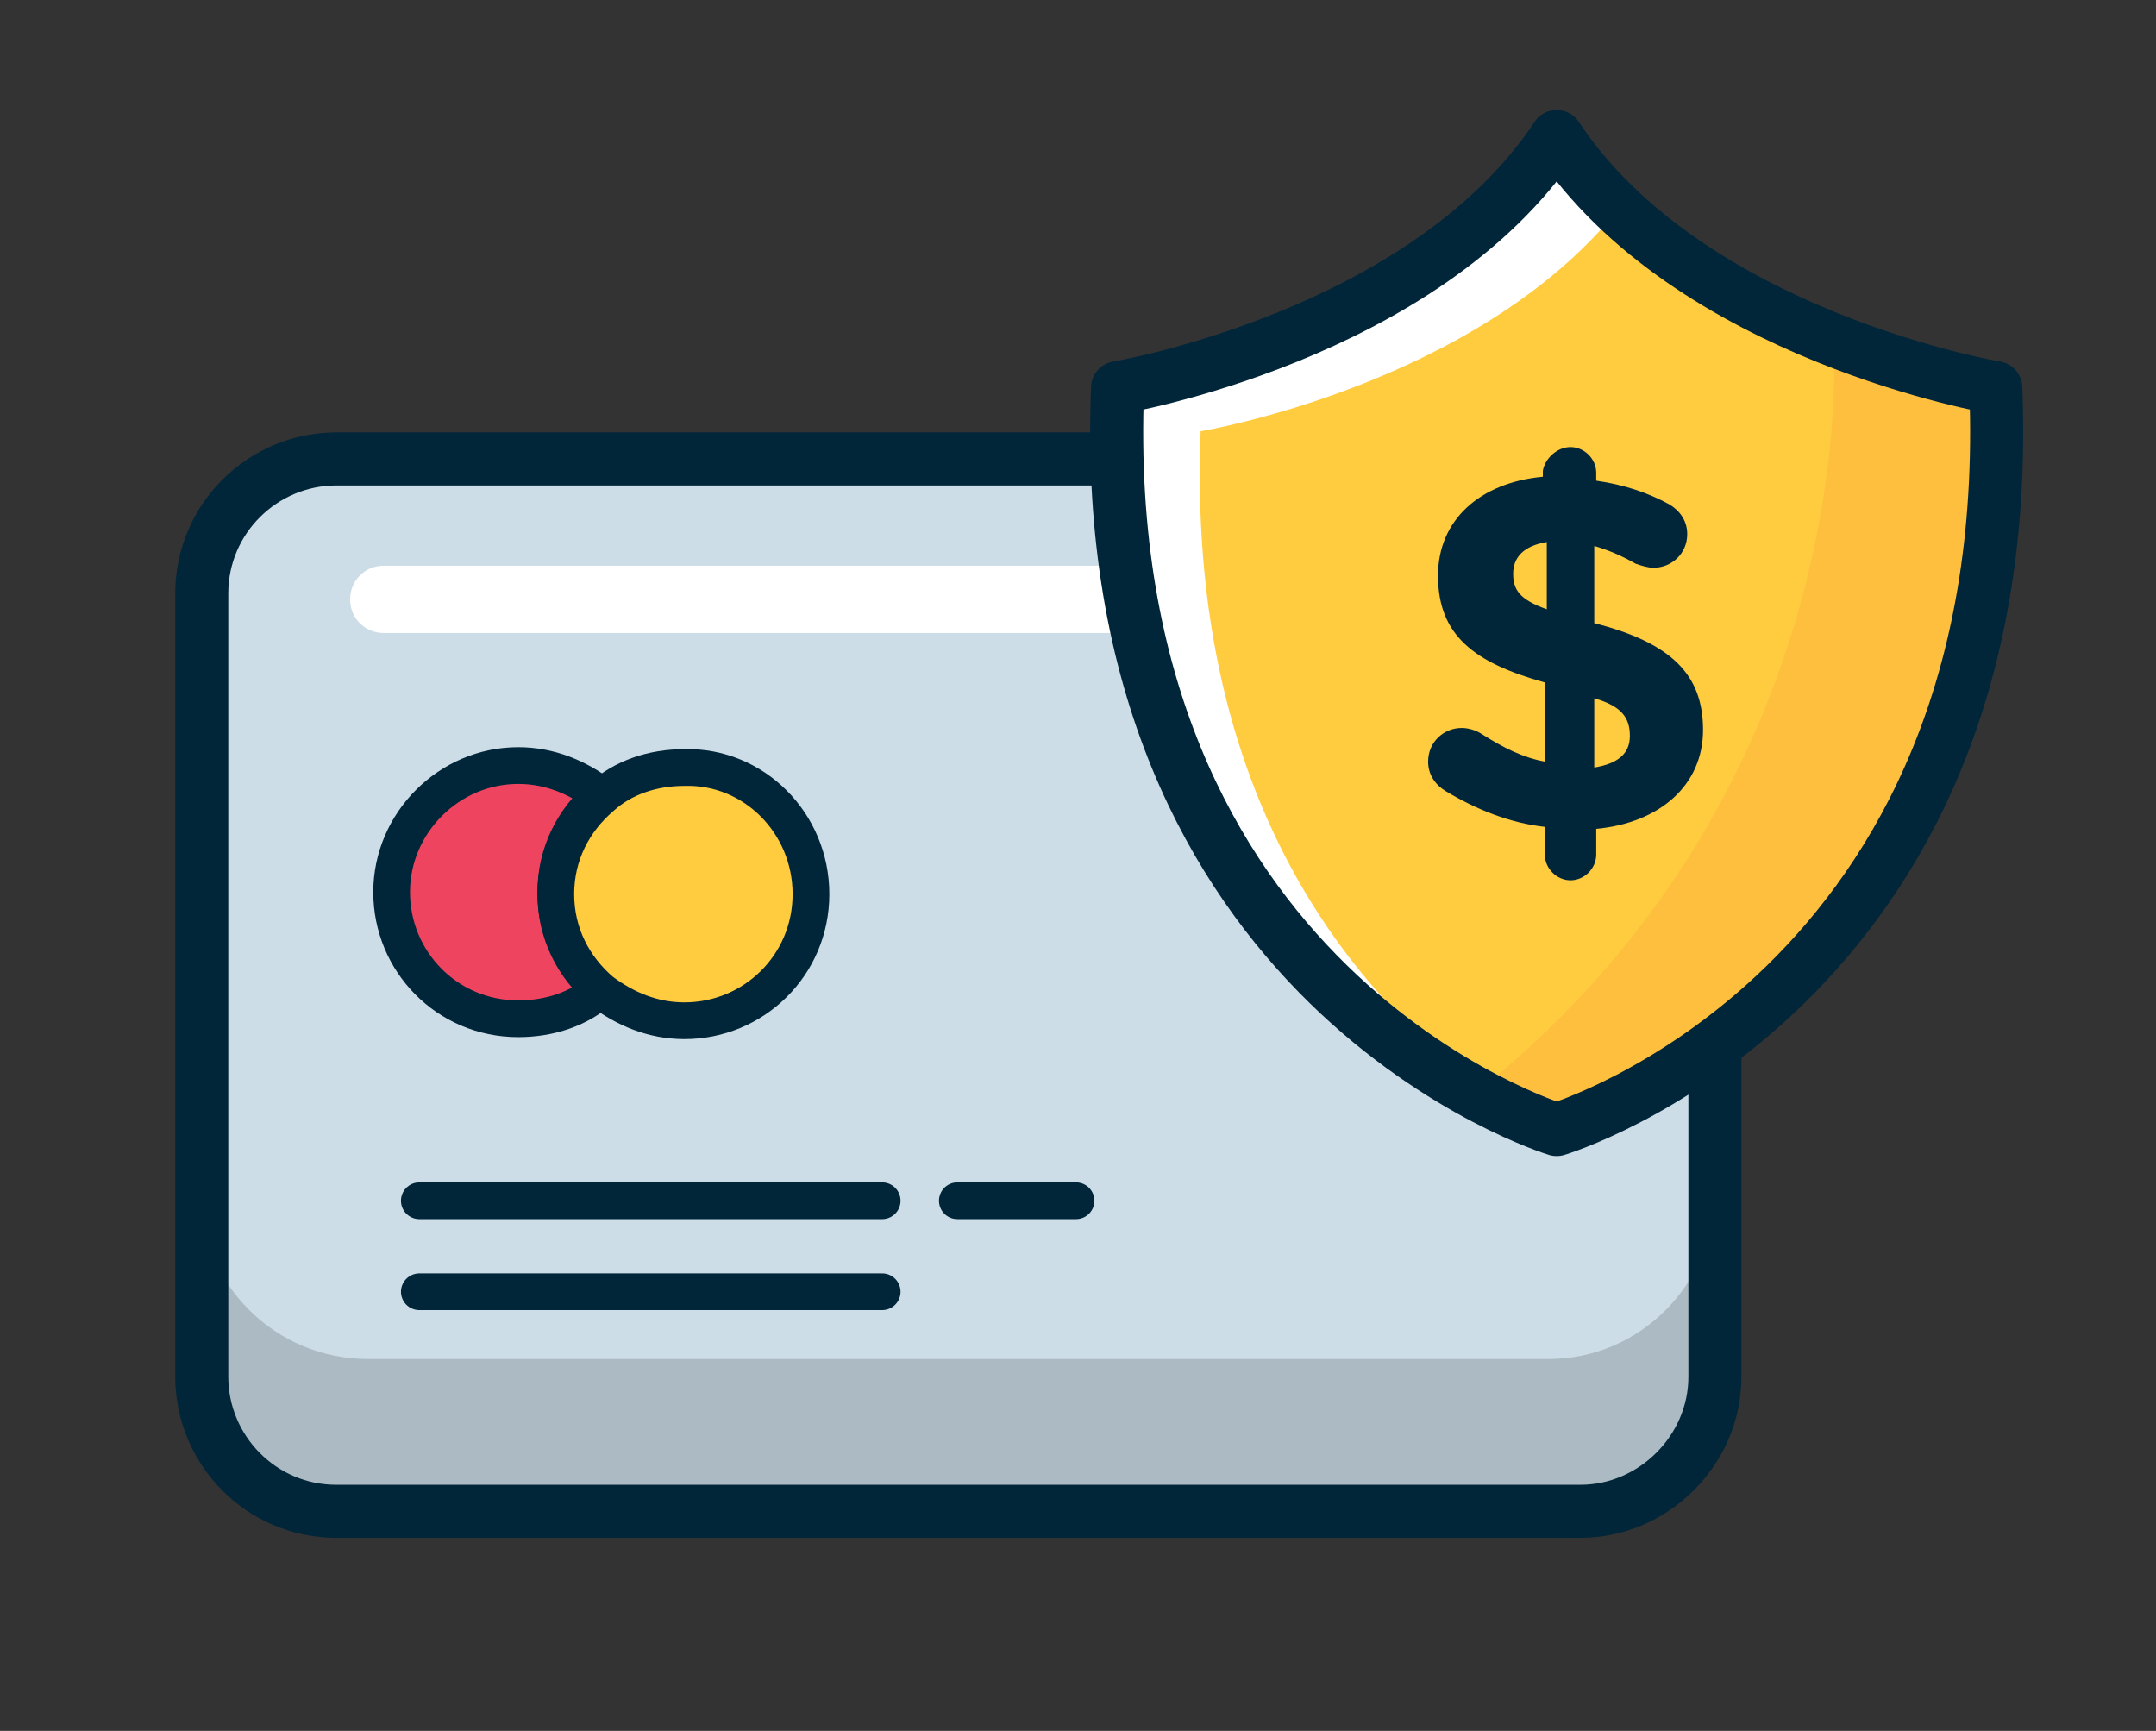 <?xml version="1.0" encoding="utf-8"?>
<!-- Generator: Adobe Illustrator 21.1.0, SVG Export Plug-In . SVG Version: 6.00 Build 0)  -->
<svg version="1.1" id="Layer_1" xmlns="http://www.w3.org/2000/svg" xmlns:xlink="http://www.w3.org/1999/xlink" x="0px" y="0px"
	 viewBox="0 0 109 87.5" style="enable-background:new 0 0 109 87.5;" xml:space="preserve">
<rect x="0" y="0" width="109" height="87.5" fill="#333333" stroke="none"/>
<style type="text/css">
	.st0{fill:#CDDDE7;}
	.st1{fill:#ACBAC3;}
	.st2{fill:none;stroke:#022639;stroke-width:2.682;stroke-linecap:round;stroke-linejoin:round;stroke-miterlimit:10;}
	.st3{fill:#FFFFFF;}
	.st4{fill:#EF445F;stroke:#022639;stroke-width:1.857;stroke-linecap:round;stroke-linejoin:round;stroke-miterlimit:10;}
	.st5{fill:#FFCB3F;stroke:#022639;stroke-width:1.857;stroke-linecap:round;stroke-linejoin:round;stroke-miterlimit:10;}
	.st6{fill:none;stroke:#022639;stroke-width:1.857;stroke-linecap:round;stroke-linejoin:round;stroke-miterlimit:10;}
	.st7{fill:#FFCB3F;}
	.st8{fill:#FEBF3F;}
	.st9{fill:#022639;}
</style>
<g>
	<g>
		<path class="st0" d="M79.9,76.4H17c-3.8,0-6.8-3.1-6.8-6.8V30c0-3.8,3.1-6.8,6.8-6.8h62.9c3.8,0,6.8,3.1,6.8,6.8v39.6
			C86.7,73.3,83.6,76.4,79.9,76.4z"/>
		<path class="st1" d="M86.7,60.2v7.7c0,4.7-3.8,8.5-8.5,8.5H18.6c-4.7,0-8.5-3.8-8.5-8.5v-7.7c0,4.7,3.8,8.5,8.5,8.5h59.7
			C82.9,68.7,86.7,64.9,86.7,60.2z"/>
		<path class="st2" d="M79.9,76.4H17c-3.8,0-6.8-3.1-6.8-6.8V30c0-3.8,3.1-6.8,6.8-6.8h62.9c3.8,0,6.8,3.1,6.8,6.8v39.6
			C86.7,73.3,83.6,76.4,79.9,76.4z"/>
		<path class="st3" d="M77.4,32h-58c-0.9,0-1.7-0.7-1.7-1.7c0-0.9,0.7-1.7,1.7-1.7h58c0.9,0,1.7,0.7,1.7,1.7
			C79.1,31.3,78.3,32,77.4,32z"/>
		<path class="st4" d="M30.4,50c-1.1,1-2.6,1.5-4.2,1.5c-3.6,0-6.4-2.9-6.4-6.4s2.9-6.4,6.4-6.4c1.6,0,3,0.6,4.2,1.5
			c-1.4,1.2-2.3,2.9-2.3,4.9S29,48.9,30.4,50z"/>
		<path class="st5" d="M41,45.2c0,3.6-2.9,6.4-6.4,6.4c-1.6,0-3-0.6-4.2-1.5c-1.4-1.2-2.3-2.9-2.3-4.9s0.9-3.7,2.3-4.9
			c1.1-1,2.6-1.5,4.2-1.5C38.1,38.7,41,41.6,41,45.2z"/>
		<line class="st6" x1="21.2" y1="60.7" x2="44.6" y2="60.7"/>
		<line class="st6" x1="21.2" y1="65.3" x2="44.6" y2="65.3"/>
		<line class="st6" x1="48.4" y1="60.7" x2="54.4" y2="60.7"/>
	</g>
	<g>
		<path class="st7" d="M78.7,57.1c0,0-1.6-0.5-4-1.8C68,51.8,55.6,42,56.5,19.7c0,0,15.5-2.6,22.2-12.7c3.4,5.1,9.1,8.4,13.9,10.3
			c4.6,1.8,8.3,2.5,8.3,2.5C102.1,50.1,78.7,57.1,78.7,57.1z"/>
		<path class="st8" d="M78.7,57.1c0,0-1.6-0.5-4-1.8l0.1-0.2c19.5-15.7,17.9-37.6,17.9-37.9c4.6,1.8,8.3,2.5,8.3,2.5
			C102.1,50.1,78.7,57.1,78.7,57.1z"/>
		<path class="st3" d="M81.8,10.6c-7.2,8.9-21.1,11.2-21.1,11.2c-0.8,20.7,9.8,30.6,16.6,34.8c-5-2.1-21.8-11.1-20.8-36.9
			c0,0,15.5-2.6,22.2-12.7C79.6,8.3,80.6,9.5,81.8,10.6z"/>
		<path class="st2" d="M78.7,57.1c0,0-23.4-7.1-22.2-37.5c0,0,15.5-2.6,22.2-12.7c6.7,10.1,22.2,12.7,22.2,12.7
			C102.1,50.1,78.7,57.1,78.7,57.1z"/>
		<g>
			<path class="st9" d="M79.4,22.6c0.7,0,1.3,0.6,1.3,1.3v0.4c1.4,0.2,2.6,0.6,3.7,1.2c0.5,0.3,0.9,0.8,0.9,1.5c0,1-0.8,1.7-1.7,1.7
				c-0.3,0-0.6-0.1-0.9-0.2c-0.7-0.4-1.4-0.7-2.1-0.9v3.9c3.9,1,5.5,2.6,5.5,5.4c0,2.8-2.2,4.7-5.4,5v1.3c0,0.7-0.6,1.3-1.3,1.3
				c-0.7,0-1.3-0.6-1.3-1.3v-1.4c-1.8-0.2-3.5-0.9-5-1.8c-0.5-0.3-0.9-0.8-0.9-1.5c0-1,0.8-1.7,1.7-1.7c0.3,0,0.7,0.1,1,0.3
				c1.1,0.7,2.1,1.2,3.2,1.4v-4c-3.6-1-5.4-2.4-5.4-5.4c0-2.8,2.1-4.7,5.3-5v-0.3C78.1,23.2,78.7,22.6,79.4,22.6z M78.2,30.8v-3.4
				c-1.2,0.2-1.7,0.8-1.7,1.6C76.5,29.8,76.8,30.3,78.2,30.8z M80.6,35.3v3.5c1.2-0.2,1.8-0.7,1.8-1.6C82.4,36.3,82,35.7,80.6,35.3z
				"/>
		</g>
	</g>
</g>
</svg>
